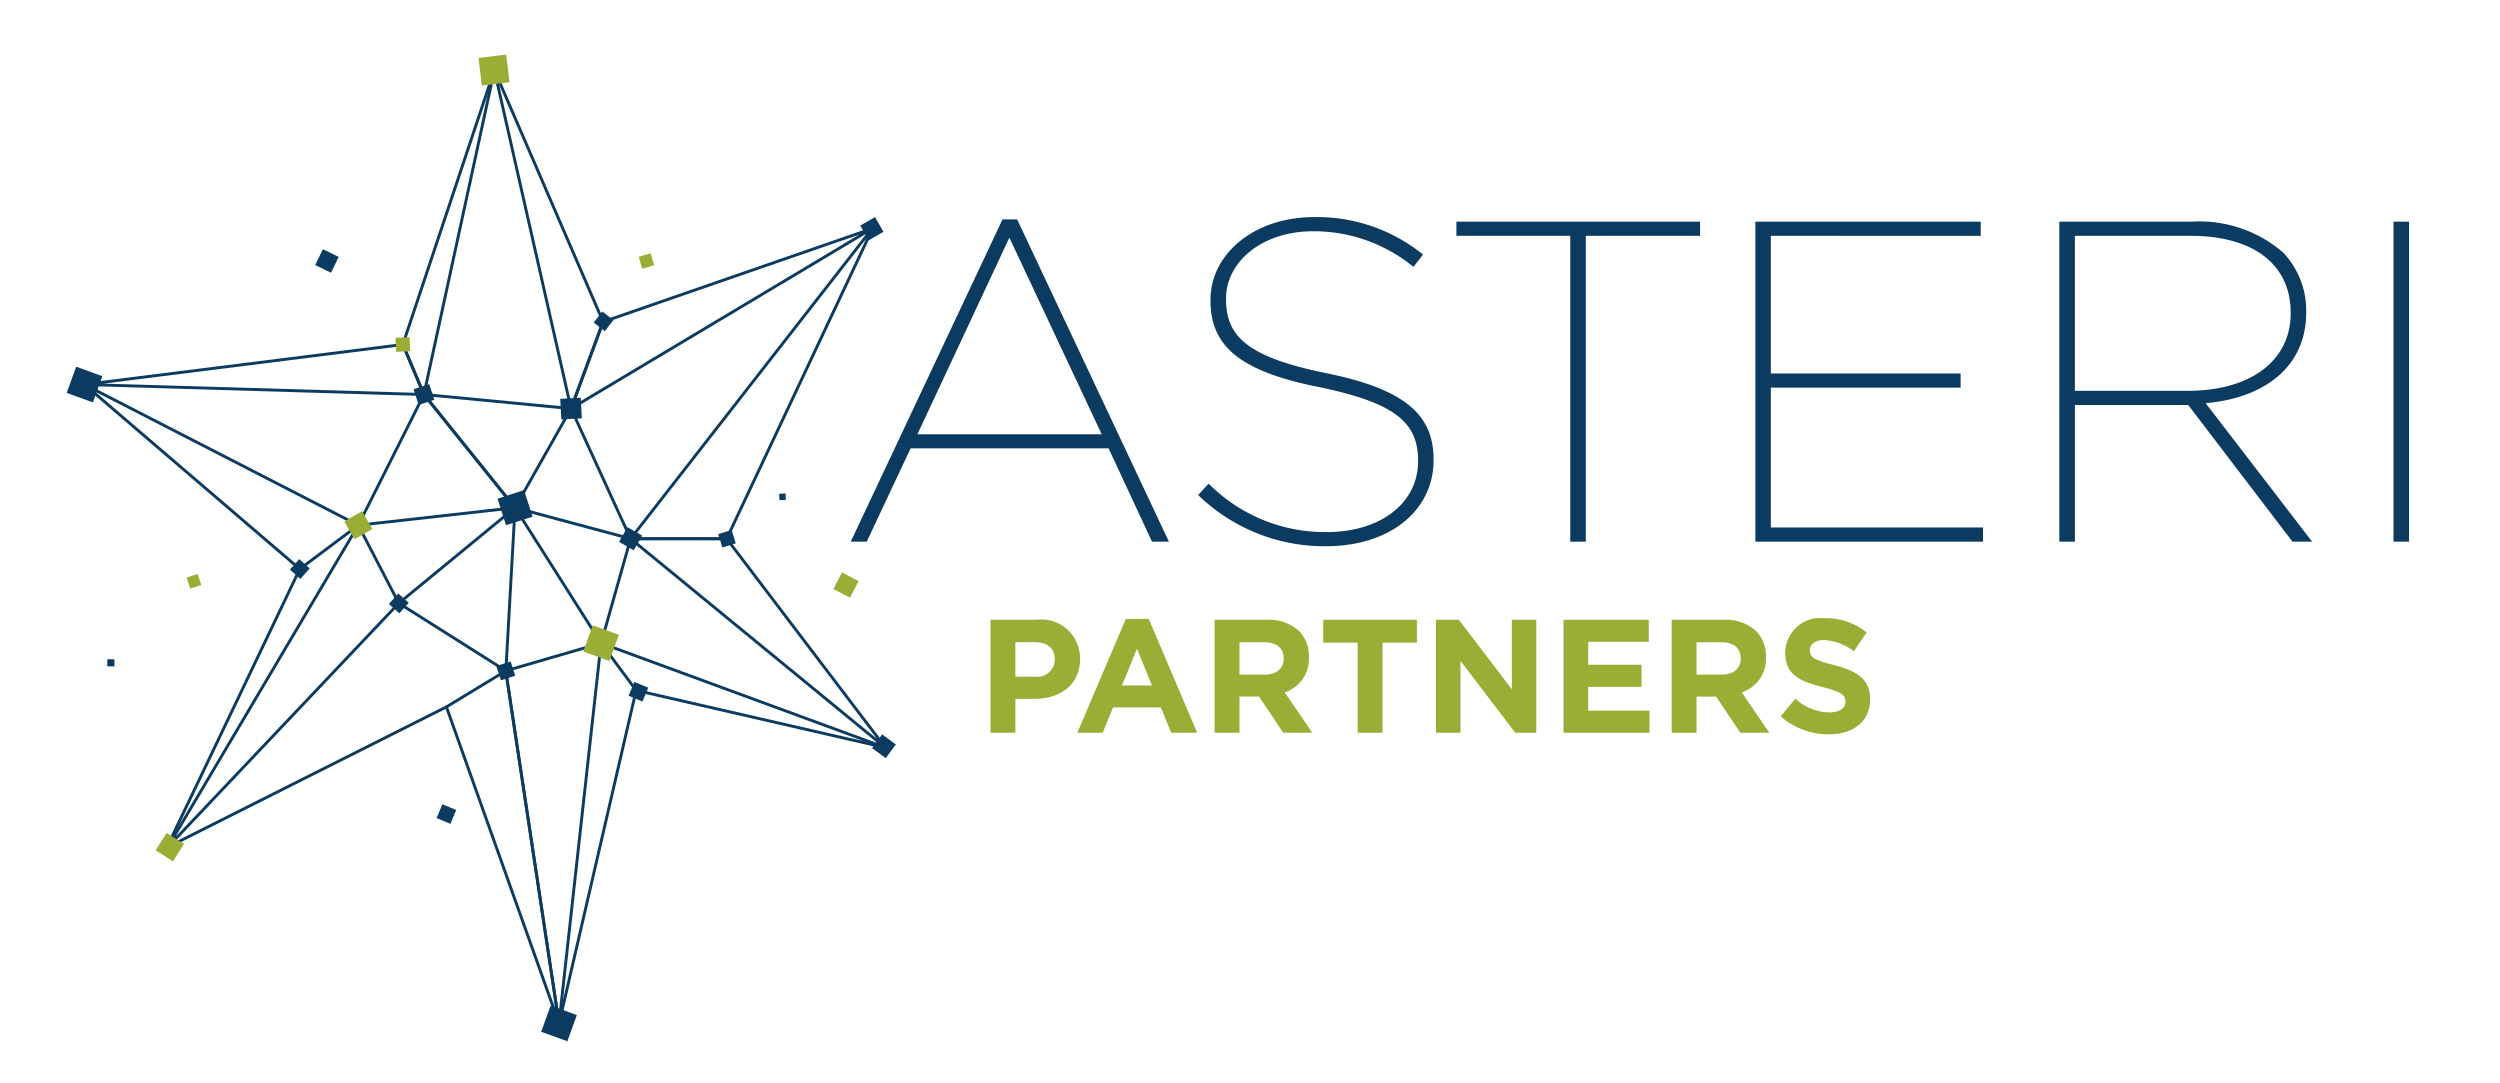<svg xmlns="http://www.w3.org/2000/svg" xmlns:xlink="http://www.w3.org/1999/xlink" width="150" height="65" viewBox="0 0 150 65">
  <defs>
    <clipPath id="clip-path">
      <rect id="Rectangle_27" data-name="Rectangle 27" width="93.497" height="19.749" fill="#0b3b61"/>
    </clipPath>
    <clipPath id="clip-path-2">
      <rect id="Rectangle_56" data-name="Rectangle 56" width="52.776" height="6.976" fill="none"/>
    </clipPath>
  </defs>
  <g id="logo" transform="translate(-1349 233)">
    <rect id="Rectangle_65" data-name="Rectangle 65" width="150" height="65" transform="translate(1349 -233)" fill="#fff" opacity="0"/>
    <g id="Groupe_26" data-name="Groupe 26" transform="translate(51)">
      <path id="Tracé_1" data-name="Tracé 1" d="M26.974,20.636l8.826.846L31.2,1.172Z" transform="translate(1296.462 -229.967)" fill="none" stroke="#0b3b61" stroke-linecap="round" stroke-linejoin="round" stroke-width="0.176"/>
      <path id="Tracé_2" data-name="Tracé 2" d="M35.474,21.482l3.574,7.809-1.771,6.267-5.163-8.13,3.361-5.945L37.4,16.277,30.873,1.171,25.383,17.638l1.265,3,5.465,6.791" transform="translate(1296.788 -229.967)" fill="none" stroke="#0b3b61" stroke-linecap="round" stroke-linejoin="round" stroke-width="0.176"/>
      <path id="Tracé_3" data-name="Tracé 3" d="M32.05,34.211l-6.973,5.731L31.5,44Z" transform="translate(1296.851 -236.75)" fill="none" stroke="#0b3b61" stroke-linecap="round" stroke-linejoin="round" stroke-width="0.176"/>
      <path id="Tracé_4" data-name="Tracé 4" d="M33.153,46.1l5.718-1.662L36.349,67.255Z" transform="translate(1295.193 -238.851)" fill="none" stroke="#0b3b61" stroke-linecap="round" stroke-linejoin="round" stroke-width="0.176"/>
      <path id="Tracé_5" data-name="Tracé 5" d="M35.428,67.684l-6.757-18.99,3.562-2.162Z" transform="translate(1296.113 -239.28)" fill="none" stroke="#0b3b61" stroke-linecap="round" stroke-linejoin="round" stroke-width="0.176"/>
      <path id="Tracé_6" data-name="Tracé 6" d="M37.174,67.255,41.8,47.273l-2.1-2.832,17.059,6.267L41.8,47.273" transform="translate(1294.368 -238.851)" fill="none" stroke="#0b3b61" stroke-linecap="round" stroke-linejoin="round" stroke-width="0.176"/>
      <path id="Tracé_7" data-name="Tracé 7" d="M42.578,36.555,57.864,49.088l-9.52-12.533Z" transform="translate(1293.258 -237.232)" fill="none" stroke="#0b3b61" stroke-linecap="round" stroke-linejoin="round" stroke-width="0.176"/>
      <path id="Tracé_8" data-name="Tracé 8" d="M48.344,31.732l8.78-18.668L42.578,31.732Z" transform="translate(1293.258 -232.409)" fill="none" stroke="#0b3b61" stroke-linecap="round" stroke-linejoin="round" stroke-width="0.176"/>
      <path id="Tracé_9" data-name="Tracé 9" d="M40,18.736l-1.922,5.205L56.131,13.148Z" transform="translate(1294.181 -232.426)" fill="none" stroke="#0b3b61" stroke-linecap="round" stroke-linejoin="round" stroke-width="0.176"/>
      <path id="Tracé_10" data-name="Tracé 10" d="M20.448,21.892l-19.1,2.4,20.365.6Z" transform="translate(1301.723 -234.221)" fill="none" stroke="#0b3b61" stroke-linecap="round" stroke-linejoin="round" stroke-width="0.176"/>
      <path id="Tracé_11" data-name="Tracé 11" d="M1.348,24.916,14.264,35.983l3.511-2.628Z" transform="translate(1301.723 -234.842)" fill="none" stroke="#0b3b61" stroke-linecap="round" stroke-linejoin="round" stroke-width="0.176"/>
      <path id="Tracé_12" data-name="Tracé 12" d="M19.065,35.535l2.429,4.679L7.63,54.851Z" transform="translate(1300.433 -237.022)" fill="none" stroke="#0b3b61" stroke-linecap="round" stroke-linejoin="round" stroke-width="0.176"/>
      <line id="Ligne_1" data-name="Ligne 1" y1="8.414" x2="16.722" transform="translate(1308.063 -190.586)" fill="none" stroke="#0b3b61" stroke-linecap="round" stroke-linejoin="round" stroke-width="0.176"/>
      <line id="Ligne_2" data-name="Ligne 2" x1="7.821" y2="16.384" transform="translate(1308.167 -198.86)" fill="none" stroke="#0b3b61" stroke-linecap="round" stroke-linejoin="round" stroke-width="0.176"/>
      <path id="Tracé_13" data-name="Tracé 13" d="M25.957,25.665l-3.938,7.844,9.4-1.052Z" transform="translate(1297.479 -234.996)" fill="none" stroke="#0b3b61" stroke-linecap="round" stroke-linejoin="round" stroke-width="0.176"/>
      <line id="Ligne_3" data-name="Ligne 3" x1="6.934" y1="1.864" transform="translate(1328.901 -202.54)" fill="none" stroke="#0b3b61" stroke-linejoin="round" stroke-width="0.176"/>
      <rect id="Rectangle_1" data-name="Rectangle 1" width="0.696" height="0.696" transform="matrix(0.952, -0.307, 0.307, 0.952, 1309.199, -198.349)" fill="#9aae36"/>
      <rect id="Rectangle_2" data-name="Rectangle 2" width="0.842" height="0.842" transform="matrix(0.999, -0.05, 0.05, 0.999, 1321.73, -212.729)" fill="#9aae36"/>
      <rect id="Rectangle_3" data-name="Rectangle 3" width="1.122" height="1.122" transform="translate(1348.003 -197.657) rotate(-62.546)" fill="#9aae36"/>
      <rect id="Rectangle_4" data-name="Rectangle 4" width="1.235" height="1.235" transform="translate(1318.655 -201.713) rotate(-30.015)" fill="#9aae36"/>
      <rect id="Rectangle_5" data-name="Rectangle 5" width="0.749" height="0.749" transform="matrix(0.963, -0.269, 0.269, 0.963, 1336.324, -217.601)" fill="#9aae36"/>
      <rect id="Rectangle_6" data-name="Rectangle 6" width="1.235" height="1.234" transform="translate(1307.336 -181.982) rotate(-57.537)" fill="#9aae36"/>
      <rect id="Rectangle_7" data-name="Rectangle 7" width="1.673" height="1.673" transform="translate(1326.709 -229.525) rotate(-6.906)" fill="#9aae36"/>
      <rect id="Rectangle_8" data-name="Rectangle 8" width="1.673" height="1.672" transform="translate(1332.993 -193.909) rotate(-70.059)" fill="#9aae36"/>
      <rect id="Rectangle_9" data-name="Rectangle 9" width="0.991" height="0.991" transform="matrix(0.952, -0.307, 0.307, 0.952, 1322.812, -209.65)" fill="#0b3b61"/>
      <rect id="Rectangle_10" data-name="Rectangle 10" width="0.901" height="0.9" transform="translate(1327.78 -193.038) rotate(-17.876)" fill="#0b3b61"/>
      <rect id="Rectangle_11" data-name="Rectangle 11" width="0.9" height="0.901" transform="translate(1335.715 -191.254) rotate(-67.326)" fill="#0b3b61"/>
      <rect id="Rectangle_12" data-name="Rectangle 12" width="0.901" height="0.901" transform="translate(1324.195 -183.915) rotate(-67.326)" fill="#0b3b61"/>
      <rect id="Rectangle_13" data-name="Rectangle 13" width="1.017" height="1.017" transform="translate(1335.141 -200.491) rotate(-59.989)" fill="#0b3b61"/>
      <rect id="Rectangle_14" data-name="Rectangle 14" width="0.842" height="0.842" transform="translate(1321.333 -196.762) rotate(-48.29)" fill="#0b3b61"/>
      <rect id="Rectangle_15" data-name="Rectangle 15" width="0.843" height="0.842" transform="translate(1315.393 -198.825) rotate(-48.29)" fill="#0b3b61"/>
      <rect id="Rectangle_16" data-name="Rectangle 16" width="0.426" height="0.425" transform="translate(1304.438 -193.443)" fill="#0b3b61"/>
      <rect id="Rectangle_17" data-name="Rectangle 17" width="0.842" height="0.843" transform="matrix(0.615, -0.789, 0.789, 0.615, 1333.622, -213.647)" fill="#0b3b61"/>
      <rect id="Rectangle_18" data-name="Rectangle 18" width="0.842" height="0.842" transform="translate(1341.093 -200.955) rotate(-17.119)" fill="#0b3b61"/>
      <path id="Tracé_14" data-name="Tracé 14" d="M53.792,33.156l.024.382.381-.023-.022-.382Z" transform="translate(1290.956 -236.529)" fill="#0b3b61"/>
      <rect id="Rectangle_19" data-name="Rectangle 19" width="1.02" height="1.02" transform="translate(1350.324 -188.115) rotate(-53.746)" fill="#0b3b61"/>
      <rect id="Rectangle_20" data-name="Rectangle 20" width="1.02" height="1.02" transform="matrix(0.866, -0.5, 0.5, 0.866, 1349.616, -219.465)" fill="#0b3b61"/>
      <rect id="Rectangle_21" data-name="Rectangle 21" width="1.235" height="1.235" transform="translate(1331.614 -209.07) rotate(-2.914)" fill="#0b3b61"/>
      <rect id="Rectangle_22" data-name="Rectangle 22" width="1.672" height="1.672" transform="translate(1327.849 -203.079) rotate(-17.875)" fill="#0b3b61"/>
      <rect id="Rectangle_23" data-name="Rectangle 23" width="1.672" height="1.672" transform="translate(1302 -209.426) rotate(-70.075)" fill="#0b3b61"/>
      <rect id="Rectangle_24" data-name="Rectangle 24" width="1.057" height="1.057" transform="matrix(0.439, -0.898, 0.898, 0.439, 1316.91, -217.099)" fill="#0b3b61"/>
      <rect id="Rectangle_25" data-name="Rectangle 25" width="1.672" height="1.672" transform="matrix(0.341, -0.94, 0.94, 0.341, 1330.47, -171.095)" fill="#0b3b61"/>
      <g id="Groupe_11" data-name="Groupe 11" transform="translate(1349.045 -219.975)">
        <path id="Tracé_15" data-name="Tracé 15" d="M9.517,1.215l5.54,11.795H4ZM9.106.117,0,19.454H.96l2.633-5.6H15.47l2.605,5.6H19.09L9.983.117Z" transform="translate(0 0.02)" fill="#0b3b61"/>
        <g id="Groupe_3" data-name="Groupe 3" transform="translate(0 0)">
          <g id="Groupe_2" data-name="Groupe 2" clip-path="url(#clip-path)">
            <path id="Tracé_16" data-name="Tracé 16" d="M17.77,16.677l.631-.685A9.822,9.822,0,0,0,25.478,18.9c3.318,0,5.486-1.81,5.486-4.225v-.055c0-2.249-1.29-3.456-5.925-4.416C20.348,9.271,18.51,7.79,18.51,5.019V4.965C18.51,2.222,21.117,0,24.736,0a10.114,10.114,0,0,1,6.528,2.25l-.575.74A9.421,9.421,0,0,0,24.683.85c-3.154,0-5.24,1.893-5.24,4.032v.055c0,2.222,1.289,3.456,5.952,4.416,4.773.96,6.5,2.5,6.5,5.185v.054c0,2.963-2.55,5.157-6.473,5.157a10.876,10.876,0,0,1-7.653-3.072" transform="translate(3.074 0)" fill="#0b3b61"/>
            <path id="Tracé_17" data-name="Tracé 17" d="M37.81,1.084H30.98V.234H45.6v.85H38.742V19.435H37.81Z" transform="translate(5.36 0.04)" fill="#0b3b61"/>
            <path id="Tracé_18" data-name="Tracé 18" d="M46.271.234H59.794v.85H47.2V9.34H58.587v.85H47.2v8.393H59.931v.85H46.271Z" transform="translate(8.005 0.041)" fill="#0b3b61"/>
            <path id="Tracé_19" data-name="Tracé 19" d="M61.82.235h7.926a7.673,7.673,0,0,1,5.486,1.837,5.039,5.039,0,0,1,1.4,3.566v.054c0,3.238-2.5,5.13-6.035,5.431l6.391,8.312H75.808l-6.254-8.2h-6.8v8.2H61.82ZM69.5,10.383c3.95,0,6.2-1.92,6.2-4.636V5.692c0-2.88-2.223-4.608-6.007-4.608h-6.94v9.3Z" transform="translate(10.695 0.041)" fill="#0b3b61"/>
            <rect id="Rectangle_26" data-name="Rectangle 26" width="0.933" height="19.2" transform="translate(92.564 0.274)" fill="#0b3b61"/>
          </g>
        </g>
      </g>
      <g id="Groupe_12" data-name="Groupe 12" transform="translate(1357.431 -195.913)">
        <g id="Groupe_8" data-name="Groupe 8" transform="translate(0 0)" clip-path="url(#clip-path-2)">
          <path id="Tracé_46" data-name="Tracé 46" d="M0,.082H2.771a2.322,2.322,0,0,1,2.6,2.344v.02c0,1.57-1.22,2.383-2.742,2.383H1.492V6.864H0ZM2.674,3.5A1.051,1.051,0,0,0,3.857,2.474V2.455c0-.669-.465-1.026-1.211-1.026H1.492V3.5Z" transform="translate(0 0.015)" fill="#9aae36"/>
          <path id="Tracé_47" data-name="Tracé 47" d="M7.309.041H8.685l2.907,6.83h-1.56L9.411,5.35H6.543L5.924,6.871H4.4Zm1.57,3.992-.9-2.2-.9,2.2Z" transform="translate(0.809 0.007)" fill="#9aae36"/>
          <path id="Tracé_48" data-name="Tracé 48" d="M11.359.082h3.1A2.7,2.7,0,0,1,16.435.77a2.127,2.127,0,0,1,.582,1.551v.019a2.107,2.107,0,0,1-1.454,2.1l1.657,2.422H15.476l-1.452-2.17H12.851v2.17H11.359Zm3,3.294c.727,0,1.143-.388,1.143-.96V2.4c0-.639-.446-.968-1.172-.968H12.851V3.376Z" transform="translate(2.087 0.015)" fill="#9aae36"/>
          <path id="Tracé_49" data-name="Tracé 49" d="M18.93,1.458H16.866V.082h5.619V1.458H20.422V6.864H18.93Z" transform="translate(3.099 0.015)" fill="#9aae36"/>
          <path id="Tracé_50" data-name="Tracé 50" d="M22.578.082h1.376l3.178,4.176V.082H28.6V6.864H27.336L24.051,2.552V6.864H22.578Z" transform="translate(4.148 0.015)" fill="#9aae36"/>
          <path id="Tracé_51" data-name="Tracé 51" d="M29.043.082h5.115V1.409H30.525V2.784h3.2V4.113h-3.2V5.537h3.681V6.864H29.043Z" transform="translate(5.336 0.015)" fill="#9aae36"/>
          <path id="Tracé_52" data-name="Tracé 52" d="M34.525.082h3.1A2.7,2.7,0,0,1,39.6.77a2.131,2.131,0,0,1,.581,1.551v.019a2.106,2.106,0,0,1-1.452,2.1l1.656,2.422H38.643L37.19,4.694H36.018v2.17H34.525Zm3,3.294c.727,0,1.143-.388,1.143-.96V2.4c0-.639-.446-.968-1.173-.968H36.018V3.376Z" transform="translate(6.344 0.015)" fill="#9aae36"/>
          <path id="Tracé_53" data-name="Tracé 53" d="M40.05,5.891l.882-1.057a3.105,3.105,0,0,0,2.024.824c.611,0,.979-.241.979-.639V5c0-.378-.233-.572-1.367-.862-1.365-.349-2.247-.728-2.247-2.074v-.02A2.121,2.121,0,0,1,42.694,0a3.922,3.922,0,0,1,2.519.863l-.774,1.123a3.185,3.185,0,0,0-1.764-.669c-.572,0-.872.262-.872.592v.019c0,.446.291.591,1.463.891,1.376.359,2.151.852,2.151,2.035v.019c0,1.347-1.026,2.1-2.489,2.1A4.314,4.314,0,0,1,40.05,5.891" transform="translate(7.359 0)" fill="#9aae36"/>
        </g>
      </g>
    </g>
  </g>
</svg>
